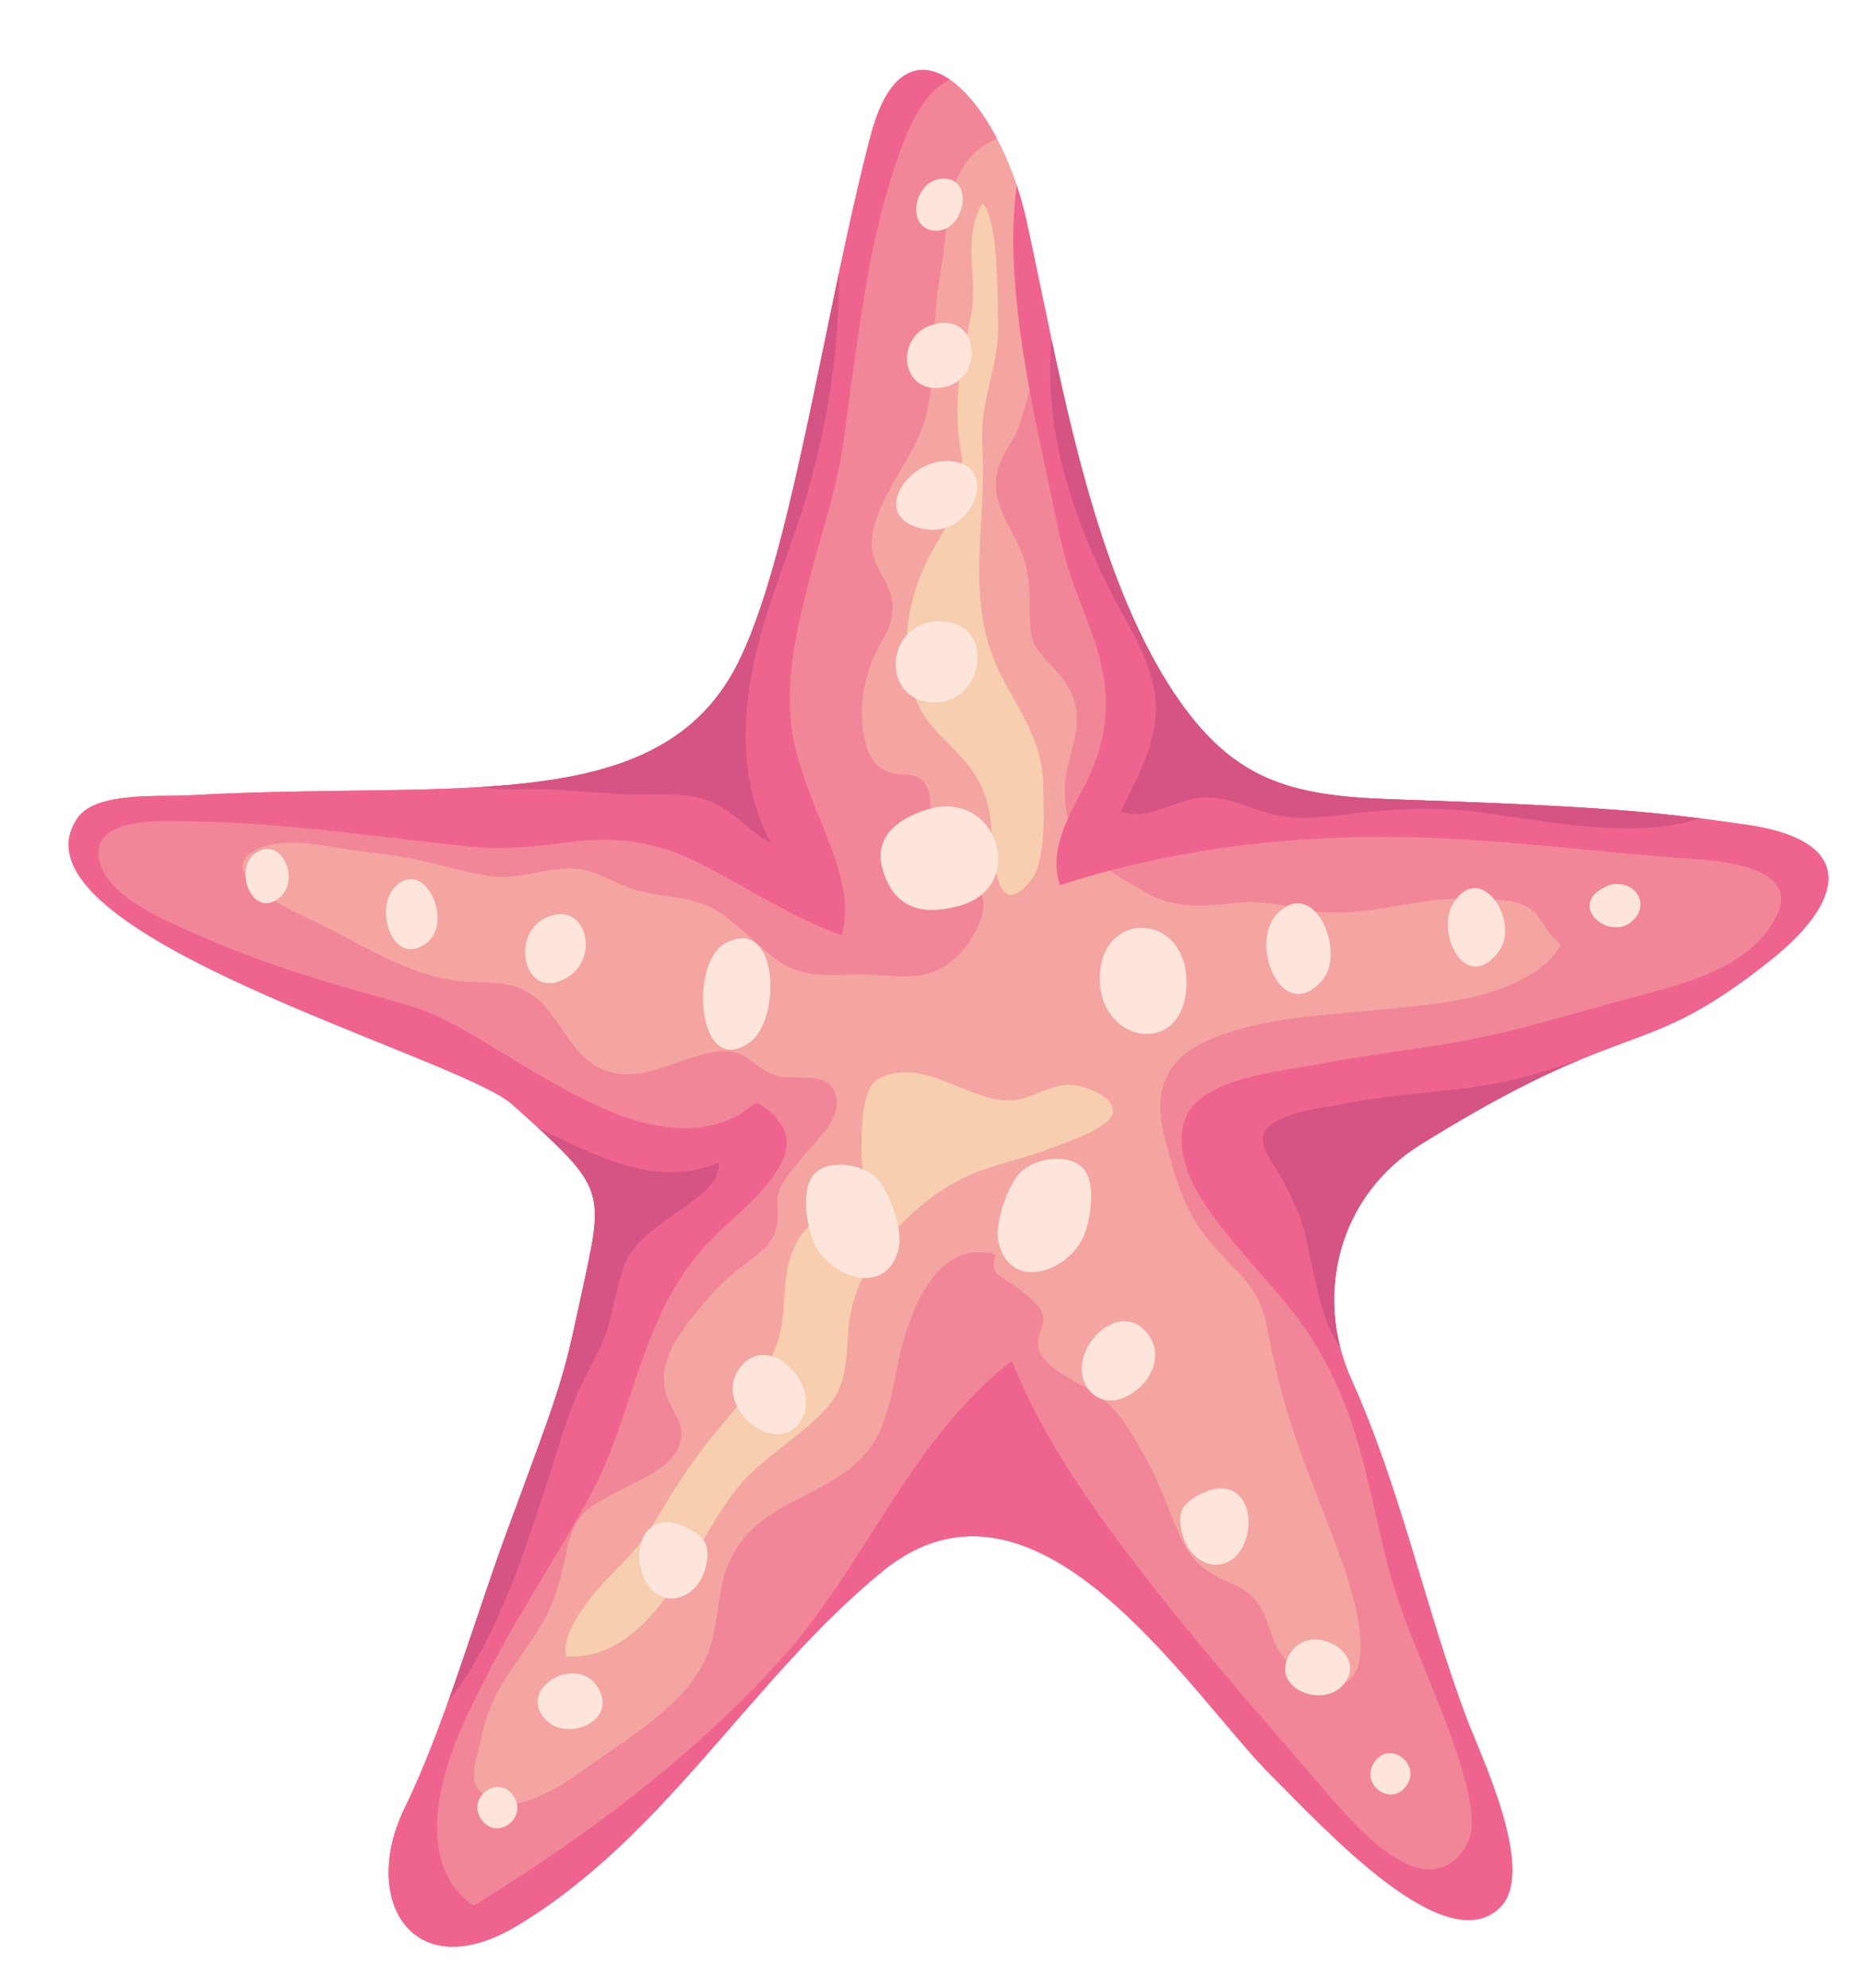 <?xml version="1.0" encoding="UTF-8"?><svg xmlns="http://www.w3.org/2000/svg" xmlns:xlink="http://www.w3.org/1999/xlink" height="1797.0" preserveAspectRatio="xMidYMid meet" version="1.0" viewBox="184.8 91.4 1684.2 1797.0" width="1684.2" zoomAndPan="magnify"><g><g id="change1_1"><path d="M 1762.355 836.57 C 1680.383 824.957 1635.922 820.285 1442.523 813.746 C 1350.574 810.633 1298.688 796.828 1245.711 717.047 C 1169.73 602.586 1141.641 421.906 1112.641 290.191 C 1088.262 179.453 1004.062 91.363 971.887 214.074 C 928.348 380.125 897.625 616.75 844.344 704.453 C 767.953 830.18 585.781 797.051 356.578 810.16 C 329.125 811.727 271.266 806.559 254.793 830.863 C 184.766 934.207 599.504 1046.008 647.914 1089.539 C 733.836 1166.801 731.387 1164.688 710.348 1261.828 C 693.824 1338.16 694.492 1336.988 644.129 1472.781 C 615.789 1549.191 585.949 1653.379 550.812 1725.051 C 509.75 1808.809 558.234 1888.371 652.453 1831.68 C 786.91 1750.781 863.918 1608.5 982.488 1511.59 C 1122.609 1397.07 1260.926 1623.488 1334.691 1696.711 C 1383.039 1744.699 1491.633 1863.93 1540.906 1815.25 C 1574.105 1782.43 1523.277 1678.02 1510.57 1644.191 C 1472.824 1543.621 1450.973 1436.52 1406.57 1338.34 C 1372.488 1262.938 1394.152 1172.359 1468.938 1125.82 C 1661.648 1005.918 1667.414 1053.609 1786.664 958.188 C 1848.465 908.746 1868.984 851.668 1762.355 836.57" fill="#f4a5a2"/></g><g id="change2_1"><path d="M 978.688 1066.5 C 964.207 1074.211 963.785 1110.672 963.555 1127.172 C 963.141 1156.629 971.91 1162.09 945.883 1176.91 C 922.953 1189.969 904.551 1205.719 897.898 1232.48 C 891.258 1259.18 896.547 1285.379 884.855 1311.91 C 871.66 1341.852 845.191 1368.84 824.812 1394.531 C 805.691 1418.629 790.203 1444.02 774.227 1470.82 C 758.258 1497.602 734.953 1513.629 716.219 1538.93 C 706.527 1552.02 693.262 1571.141 696.555 1588.371 C 774.629 1593.051 809.816 1489.328 849.977 1437.98 C 874.254 1406.93 911.602 1389.469 935.848 1359.281 C 952.973 1337.961 949.398 1309.102 952.891 1283.551 C 960.258 1229.691 1013.289 1173.82 1062.602 1152.879 C 1086.039 1142.93 1111.52 1138.578 1135.059 1129.039 C 1146.25 1124.52 1189.262 1110.949 1190.73 1096.961 C 1192.238 1082.66 1168.77 1074.309 1158.02 1072.449 C 1135.488 1068.531 1119.629 1085.199 1097.699 1085.879 C 1059.949 1087.051 1018.781 1045.141 978.688 1066.5" fill="#f7ceaf"/></g><g id="change2_2"><path d="M 1053.277 497.844 C 1059.438 535.688 1046.168 556.832 1027.535 589.477 C 999.809 638.055 992.027 710.746 1030.387 751.242 C 1054.176 776.375 1073.355 790.926 1079.555 827.004 C 1083.355 849.156 1080.395 931.703 1116.637 887.328 C 1131.035 869.688 1128.227 822.777 1127.906 800.52 C 1127.355 761.781 1107.148 735.617 1089.977 702.156 C 1055.328 634.656 1077.367 566.578 1072.836 494.059 C 1070.285 453.051 1087.996 423.262 1087.137 384.328 C 1086.625 361.301 1087.578 289.086 1072.945 275.016 C 1054.137 306.277 1069.227 342.695 1062.785 375.727 C 1054.066 420.496 1045.578 450.523 1053.277 497.844" fill="#f7ceaf"/></g><g id="change3_1"><path d="M 1762.363 836.562 C 1680.391 824.945 1635.922 820.281 1442.535 813.75 C 1350.566 810.633 1298.688 796.82 1245.711 717.043 C 1183.766 623.715 1153.652 486.371 1128.934 367.434 C 1125.285 398.09 1120.184 428.586 1111.633 458.148 C 1108.703 468.262 1105.953 478.477 1100.883 487.773 C 1096.543 495.738 1090.734 503.695 1087.895 512.375 C 1079.074 539.348 1093.363 559.738 1104.875 582.871 C 1114.445 602.121 1115.754 620.242 1115.875 641.441 C 1115.945 653.473 1115.152 667.078 1122.215 677.5 C 1128.223 686.391 1135.992 693.25 1142.844 701.391 C 1153.953 714.578 1160.043 730.352 1158.004 747.859 C 1155.723 767.332 1147.203 786.484 1147.352 806.164 C 1147.523 828.387 1153.324 851.883 1171.504 866.223 C 1186.984 878.414 1205.555 889.758 1222.824 899.191 C 1249.934 914.023 1276.328 909.672 1305.512 907.219 C 1327.254 905.395 1346.309 910.102 1367.5 914.066 C 1416.457 923.223 1464.77 901.062 1514.418 903.836 C 1529.664 904.691 1550.352 903.148 1564.422 910.477 C 1579.078 918.105 1580.871 933.609 1593.383 942.52 C 1594.879 943.586 1595.754 945.609 1594.648 947.312 C 1589.184 955.719 1582.211 962.941 1573.949 968.637 C 1536.809 994.23 1486.719 998.375 1443.148 1002.957 C 1392.594 1008.285 1338.82 1009.266 1290.422 1026.277 C 1271.91 1032.785 1251.887 1042.586 1241.684 1060.297 C 1229.699 1081.105 1233.25 1104.137 1239.34 1126.227 C 1246.238 1151.246 1253.48 1177.836 1268.02 1199.668 C 1279.387 1216.727 1293.527 1229.547 1307.168 1244.496 C 1319.297 1257.766 1326.875 1272.387 1330.141 1290.18 C 1334.914 1316.066 1340.93 1341.738 1348.418 1366.977 C 1362.391 1414.098 1382.402 1458.477 1398.559 1504.719 C 1406.27 1526.797 1413.414 1550.316 1414.594 1573.828 C 1415.355 1589.199 1413.867 1609.758 1395.797 1613.949 C 1370.051 1619.918 1344.344 1594.438 1336.043 1573.047 C 1331.809 1562.137 1328.738 1550.047 1322.047 1540.316 C 1314.203 1528.938 1303.156 1525.047 1291.258 1519.566 C 1273.641 1511.457 1260.59 1499.988 1252.488 1481.926 C 1242.211 1459.066 1234.82 1435.188 1222.652 1413.129 C 1210.805 1391.637 1196.793 1364.879 1175.715 1351.188 C 1160.195 1341.109 1142.312 1334.09 1129.465 1320.398 C 1119.023 1309.289 1124.344 1299.258 1127.855 1286.445 C 1132.074 1271.078 1100.281 1252.559 1089.152 1244.945 C 1081.754 1239.879 1082.766 1232.727 1085.172 1225.309 C 1038.074 1212.078 1014.383 1260.727 1002.594 1299.207 C 992.324 1332.727 991.578 1375.848 968.449 1403.617 C 949.703 1426.137 923.012 1437.148 897.762 1450.547 C 863.035 1468.977 842.113 1491.887 835.855 1531.84 C 832.395 1553.898 830.559 1577.488 819.309 1597.316 C 808.652 1616.109 793.129 1631.488 776.422 1645.02 C 758.547 1659.488 739.293 1671.719 720.648 1685.109 C 707.781 1694.34 694.875 1703.957 680.605 1710.957 C 668.445 1716.906 652.754 1724.168 638.832 1720.488 C 629.957 1718.148 616.137 1712.18 613.941 1701.887 C 611.328 1689.629 617.316 1675.418 619.648 1663.488 C 623.348 1644.547 630.32 1626.84 640.531 1610.457 C 651.703 1592.559 665.105 1576.008 675.48 1557.609 C 687.324 1536.566 692.469 1515.938 697.215 1492.598 C 700.324 1477.246 705.305 1463.16 718.477 1453.777 C 730.887 1444.938 744.855 1438.879 758.305 1431.836 C 773.461 1423.906 794.773 1413.41 799.73 1395.367 C 804.902 1376.578 790.625 1366.309 786.418 1349.656 C 778.188 1317.109 806.316 1287.355 825.473 1264.207 C 838.145 1248.898 851.336 1239.047 867.145 1227.266 C 881.477 1216.598 888.68 1205.129 888.043 1186.727 C 887.816 1180.086 886.996 1172.027 889.895 1165.746 C 896.078 1152.367 906.773 1141.516 916.277 1130.477 C 925.785 1119.406 942.637 1102.688 941.25 1086.527 C 938.812 1058.227 907.824 1067.688 889.129 1064.207 C 870.055 1060.656 860.816 1040.828 840.969 1041.227 C 803.828 1041.977 767.66 1073.297 730.289 1058.168 C 697.766 1044.996 689.828 1001.797 658.75 986.383 C 641.594 977.875 623.605 979.641 605.109 978.488 C 586.09 977.301 569.023 972.066 551.371 964.957 C 527.031 955.156 504.219 941.926 480.914 929.984 C 463.754 921.195 445.488 913.898 429.281 903.363 C 413.988 893.418 389.668 873.086 415.473 859.84 C 440.816 846.824 475.805 855.75 502.34 859.617 C 520.27 862.219 538.578 863.633 556.332 867.203 C 580.262 872.004 603.711 879.434 627.844 883.188 C 652.371 886.996 675.082 876.375 699.344 876.191 C 721.219 876.008 737.34 888.516 757.395 895.039 C 778.273 901.832 800.629 900.93 821.207 908.793 C 837.555 915.031 851.547 928.582 864.453 939.988 C 877.742 951.734 891.441 965.098 909.145 969.668 C 929.203 974.852 949.09 971.441 969.449 972.172 C 987.148 972.812 1006.965 976.203 1024.285 971.164 C 1045.754 964.914 1061.352 946.402 1070.043 926.266 C 1088.773 882.883 1033.312 874.828 1027.035 838.27 C 1025.055 826.766 1028.133 809.98 1021.441 800.223 C 1013.504 788.621 1001.855 793.016 990.781 790.008 C 979.039 786.816 971.883 778.035 968.34 766.473 C 958.801 735.375 965.48 698.285 982.168 670.648 C 992.664 653.277 995.844 636.004 985.008 616.559 C 977.312 602.77 971.176 593.316 973.316 577.012 C 978.574 537.051 1011.871 506.48 1021.773 467.945 C 1028.652 441.18 1028.695 413.977 1029.805 386.574 C 1030.652 365.602 1033.754 345.789 1037.023 325.152 C 1041.172 299.023 1040.672 269.254 1053.625 245.422 C 1061.453 231.035 1072.852 222.109 1086.254 216.879 C 1050.793 149.293 996.332 120.848 971.891 214.066 C 928.352 380.113 897.629 616.754 844.348 704.449 C 767.957 830.176 585.781 797.055 356.578 810.164 C 329.125 811.727 271.266 806.555 254.793 830.863 C 184.766 934.203 599.504 1046.008 647.918 1089.535 C 733.84 1166.797 731.391 1164.688 710.352 1261.828 C 693.824 1338.156 694.492 1336.988 644.133 1472.777 C 615.789 1549.188 585.949 1653.379 550.816 1725.051 C 509.754 1808.809 558.234 1888.367 652.453 1831.68 C 786.914 1750.777 863.922 1608.5 982.492 1511.586 C 1122.613 1397.066 1260.922 1623.488 1334.695 1696.707 C 1383.039 1744.699 1491.633 1863.93 1540.91 1815.25 C 1574.121 1782.43 1523.281 1678.02 1510.574 1644.188 C 1472.824 1543.617 1450.969 1436.516 1406.574 1338.336 C 1372.484 1262.938 1394.152 1172.355 1468.941 1125.816 C 1661.645 1005.918 1667.414 1053.605 1786.66 958.184 C 1848.461 908.742 1868.988 851.66 1762.363 836.562" fill="#f28699"/></g><g id="change4_1"><path d="M 1762.367 836.562 C 1680.387 824.949 1635.922 820.281 1442.531 813.742 C 1350.578 810.633 1298.688 796.816 1245.715 717.031 C 1169.734 602.586 1141.645 421.91 1112.645 290.188 C 1110.273 279.426 1107.344 268.883 1103.945 258.727 C 1100.324 284.824 1100.184 311.625 1101.723 337.273 C 1105.645 402.277 1119.375 466.035 1133.105 529.535 C 1139.664 559.93 1144.715 590.551 1155.473 619.828 C 1167.273 651.93 1182.395 684.785 1184.266 719.422 C 1185.906 749.691 1178.984 774.539 1165.266 801.281 C 1150.926 829.246 1132.414 859.551 1143.004 891.449 C 1238.523 860.488 1338.762 847.445 1439.012 847.711 C 1528.672 847.965 1616.863 860.57 1706.023 866.965 C 1731.223 868.762 1812.305 871.988 1791.594 917.508 C 1768.094 969.117 1698.539 982.453 1649.484 995.918 C 1612.617 1006.035 1575.441 1017.105 1538.242 1025.746 C 1484.438 1038.215 1429.449 1042.805 1375.352 1053.367 C 1342.801 1059.715 1303.031 1062.676 1274.496 1081.156 C 1239.25 1103.996 1253.422 1148.227 1272.613 1177.656 C 1297.109 1215.238 1330.023 1246.137 1357.082 1281.758 C 1384.672 1318.098 1402.273 1359.059 1414.539 1402.848 C 1426.625 1445.977 1433.613 1490.828 1447.418 1533.43 C 1456.629 1561.777 1468.699 1589.199 1479.656 1616.887 C 1491.75 1647.488 1504.516 1678.609 1511.758 1710.797 C 1516.234 1730.719 1519.219 1750.707 1504.816 1767.398 C 1466.688 1811.609 1404.387 1735.109 1381.711 1708.707 C 1331.469 1650.25 1280.148 1592.52 1232.418 1531.969 C 1181.293 1467.137 1130.484 1398.516 1099.574 1321.336 C 1008.203 1391.688 967.254 1506.008 891.371 1590.359 C 812.004 1678.566 715.609 1750.668 614.777 1812.539 C 613.805 1813.129 612.211 1813.238 611.242 1812.539 C 594.453 1800.18 584.777 1783.207 581.492 1762.707 C 572.629 1707.277 603.816 1646.34 628.473 1598.84 C 656.398 1545.02 690.609 1494.867 719.172 1441.469 C 756.555 1371.566 763.18 1289.426 814.52 1226.328 C 835.191 1200.906 863.668 1182.395 882.898 1155.766 C 892.078 1143.066 901.422 1125.754 892.438 1110.328 C 887.27 1101.438 879.77 1094.387 871.066 1088.918 C 867.156 1086.457 857.922 1096.047 854.57 1097.977 C 797.391 1130.867 728.688 1095.246 677.844 1066.105 C 647.57 1048.754 618.402 1029.227 587.359 1013.254 C 568.105 1003.348 548.949 998.426 528.281 992.699 C 472.531 977.246 416.688 959.941 363.777 936.34 C 336.414 924.129 270.691 898.777 274.031 859.395 C 276.672 828.227 341.707 833.539 361.289 833.844 C 422.398 834.777 483.355 842.094 543.988 849.145 C 567.816 851.922 591.648 854.965 615.543 857.066 C 645.492 859.688 674.652 855.645 704.367 851.98 C 745.195 846.934 782.059 853.426 818.801 872.34 C 860.945 894.02 900.832 920.598 945.633 936.707 C 952.113 915.242 947.699 892.625 940.973 871.59 C 928.508 832.594 907.816 795.117 901.18 754.438 C 893.586 707.91 905.383 658.066 917.023 613.141 C 927.352 573.273 941.188 533.637 947.016 492.789 C 950.387 469.176 953.297 445.508 956.633 421.887 C 965.125 361.684 974.152 300.246 993.605 242.445 C 1001.922 217.719 1016.074 175.582 1043.684 163.535 C 1016.043 144.402 987.691 153.805 971.891 214.066 C 928.352 380.113 897.629 616.746 844.348 704.449 C 767.957 830.18 585.781 797.059 356.578 810.16 C 329.125 811.727 271.266 806.559 254.793 830.859 C 184.766 934.203 599.504 1046.008 647.918 1089.535 C 733.84 1166.797 731.391 1164.688 710.352 1261.828 C 693.824 1338.156 694.496 1336.988 644.133 1472.777 C 615.793 1549.188 585.953 1653.379 550.816 1725.051 C 509.75 1808.809 558.234 1888.371 652.457 1831.68 C 786.914 1750.777 863.922 1608.496 982.492 1511.586 C 1122.613 1397.066 1260.918 1623.488 1334.695 1696.707 C 1383.043 1744.699 1491.629 1863.93 1540.914 1815.25 C 1574.117 1782.43 1523.285 1678.02 1510.582 1644.188 C 1472.824 1543.617 1450.973 1436.516 1406.57 1338.336 C 1372.488 1262.938 1394.156 1172.355 1468.941 1125.816 C 1661.645 1005.914 1667.418 1053.605 1786.668 958.184 C 1848.473 908.738 1868.988 851.668 1762.367 836.562" fill="#ef648e"/></g><g id="change5_1"><path d="M 1191.473 631.176 C 1206.727 660.453 1228.457 693.43 1229.684 727.508 C 1230.973 763.391 1212.797 793.609 1197.91 824.945 C 1222.629 832.516 1240.965 817.777 1265.207 813.074 C 1288.922 808.473 1310.926 820.844 1333.098 826.809 C 1363.727 835.023 1395.91 827.23 1426.996 824.691 C 1455.035 822.41 1483.34 821.234 1511.379 824.293 C 1574.512 831.184 1656.875 851.762 1722.066 831.109 C 1660.449 823.285 1602.34 819.164 1442.527 813.762 C 1350.562 810.641 1298.672 796.832 1245.699 717.051 C 1189.102 631.777 1159.086 509.754 1135.457 398.602 C 1127.715 478.816 1154.719 560.559 1191.473 631.176" fill="#d55484"/></g><g id="change5_2"><path d="M 624.699 1573.988 C 649.863 1524.211 666.773 1470.91 683.68 1417.898 C 691.895 1392.141 699.203 1365.578 711.195 1341.281 C 719.871 1323.711 730.324 1306.449 735.395 1287.398 C 739.938 1270.309 742.809 1252.391 748.988 1235.789 C 756.156 1216.539 772.715 1204.34 788.82 1192.59 C 803.441 1181.922 836.27 1164.109 834.699 1142.191 C 778.148 1165.871 724.809 1136.09 671.84 1111.191 C 733.078 1167.391 729.203 1174.77 710.348 1261.828 C 693.824 1338.16 694.492 1336.988 644.129 1472.781 C 626.953 1519.09 609.219 1575.578 590.094 1628.879 C 603.824 1611.988 615.172 1592.852 624.699 1573.988" fill="#d55484"/></g><g id="change5_3"><path d="M 1468.941 1125.82 C 1536.289 1083.922 1580.789 1062.488 1615.289 1048.27 C 1610.141 1049.91 1605 1051.641 1599.852 1053.391 C 1569.621 1063.73 1540.18 1071.129 1508.41 1075.039 C 1471.398 1079.59 1433.898 1082.012 1397.301 1089.41 C 1378.711 1093.16 1343.359 1096.109 1329.801 1111.719 C 1320 1123.012 1334.488 1140.859 1340.289 1150.91 C 1350.199 1168.09 1359.34 1185.93 1364.23 1205.27 C 1373.59 1242.309 1376.5 1279.988 1396.512 1309.852 C 1378.648 1241.25 1403.379 1166.609 1468.941 1125.82" fill="#d55484"/></g><g id="change5_4"><path d="M 669.004 804.582 C 697.672 804.625 725.887 808.645 754.395 809.379 C 780.137 810.035 807.77 806.105 831.773 817.93 C 850.504 827.156 863.742 844.117 882.027 853.664 C 858.816 811.098 855.168 761.535 862.047 713.812 C 870.066 658.172 892.039 608.996 908.934 556.059 C 930.68 487.898 943.898 411.973 943.391 337.461 C 912.984 481.309 885.344 636.969 844.344 704.449 C 800.703 776.281 722.531 796.262 620.801 802.633 C 636.207 805.777 652.797 804.551 669.004 804.582" fill="#d55484"/></g><g id="change6_1"><path d="M 1031.715 299.871 C 1057.895 299.559 1066.242 249.262 1034.863 253.027 C 1009.941 256.027 1003.293 300.203 1031.715 299.871" fill="#fde5db"/></g><g id="change6_2"><path d="M 1026.965 385.188 C 992.895 396.012 999.066 449.855 1039.016 441.137 C 1075.812 433.105 1069.883 371.559 1026.965 385.188" fill="#fde5db"/></g><g id="change6_3"><path d="M 1022.719 569.801 C 1066.359 575.898 1090.75 507.02 1039.32 508.16 C 1002.012 509 970.086 562.449 1022.719 569.801" fill="#fde5db"/></g><g id="change6_4"><path d="M 1030.461 726.211 C 1075.828 725.801 1085.801 651.52 1032.59 652.98 C 984.172 654.309 980.297 726.672 1030.461 726.211" fill="#fde5db"/></g><g id="change6_5"><path d="M 1051 910.359 C 1115.77 893.641 1086.301 801.828 1021.25 823.57 C 989.289 834.25 970.543 854.18 987.074 888.559 C 999.898 915.23 1024.02 917.32 1051 910.359" fill="#fde5db"/></g><g id="change6_6"><path d="M 1257.398 978.352 C 1256.91 916.141 1180.602 913.102 1179.109 974.07 C 1177.578 1036.379 1257.93 1048 1257.398 978.352" fill="#fde5db"/></g><g id="change6_7"><path d="M 1380.539 976.84 C 1401.801 951.699 1372.691 882.488 1339.199 917.551 C 1313.289 944.68 1344.371 1019.621 1380.539 976.84" fill="#fde5db"/></g><g id="change6_8"><path d="M 1539.719 951.27 C 1559.469 924.891 1524.16 869.309 1499.359 906.488 C 1481.301 933.57 1509.84 991.16 1539.719 951.27" fill="#fde5db"/></g><g id="change6_9"><path d="M 1631.961 895.102 C 1604.848 912.086 1638.52 940.066 1658.441 925.355 C 1678.02 910.902 1664.441 885.258 1639.539 891.312 L 1631.961 895.102" fill="#fde5db"/></g><g id="change6_10"><path d="M 438.258 902.02 C 455.902 886.34 439.762 846.66 416 862.238 C 394.875 876.078 413.348 924.16 438.258 902.02" fill="#fde5db"/></g><g id="change6_11"><path d="M 569.426 944.371 C 595.969 925.922 569.156 866.18 542.172 892.648 C 522.949 911.5 538.891 965.602 569.426 944.371" fill="#fde5db"/></g><g id="change6_12"><path d="M 697.883 974.629 C 728.465 956.07 713.617 902.398 676.531 921.762 C 645.75 937.828 659.285 998.059 697.883 974.629" fill="#fde5db"/></g><g id="change6_13"><path d="M 863.031 1033.07 C 891.148 1012.469 888.93 918.34 840.68 943.77 C 807.344 961.328 815.266 1068.051 863.031 1033.07" fill="#fde5db"/></g><g id="change6_14"><path d="M 649.602 1715.5 C 635.965 1693.109 604.562 1716.789 620.973 1737.129 C 634.812 1754.289 661.352 1734.82 649.602 1715.5" fill="#fde5db"/></g><g id="change6_15"><path d="M 724.324 1615.109 C 705.066 1586.898 653.426 1616.82 676.898 1644.371 C 696.375 1667.238 745.77 1646.52 724.324 1615.109" fill="#fde5db"/></g><g id="change6_16"><path d="M 821.859 1510.551 C 828.156 1489.371 823.383 1480.059 802.965 1470.828 C 770.078 1455.969 755.191 1488.57 766.379 1516.172 C 778.895 1547.051 813.301 1539.34 821.859 1510.551" fill="#fde5db"/></g><g id="change6_17"><path d="M 909.055 1375.031 C 928.613 1343.359 878.578 1291.801 852.734 1328.961 C 828.902 1363.238 887.168 1410.469 909.055 1375.031" fill="#fde5db"/></g><g id="change6_18"><path d="M 997.316 1219.109 C 1000.93 1202.879 989.352 1168.91 977.82 1156.68 C 965.355 1143.461 933.785 1138.172 920.609 1152.809 C 908.785 1165.961 913.996 1197.691 919.684 1212.422 C 932.613 1245.93 987.062 1265.262 997.316 1219.109" fill="#fde5db"/></g><g id="change6_19"><path d="M 1426.602 1684.98 C 1440.23 1662.59 1471.641 1686.27 1455.23 1706.609 C 1441.379 1723.762 1414.852 1704.289 1426.602 1684.98" fill="#fde5db"/></g><g id="change6_20"><path d="M 1351.871 1584.59 C 1371.141 1556.391 1422.77 1586.301 1399.301 1613.852 C 1379.82 1636.711 1330.43 1616 1351.871 1584.59" fill="#fde5db"/></g><g id="change6_21"><path d="M 1254.34 1480.039 C 1248.039 1458.84 1252.809 1449.539 1273.23 1440.309 C 1306.121 1425.449 1321.012 1458.051 1309.82 1485.648 C 1297.301 1516.531 1262.898 1508.82 1254.34 1480.039" fill="#fde5db"/></g><g id="change6_22"><path d="M 1167.141 1344.52 C 1147.59 1312.84 1197.621 1261.281 1223.461 1298.449 C 1247.289 1332.719 1189.031 1379.949 1167.141 1344.52" fill="#fde5db"/></g><g id="change6_23"><path d="M 1087.449 1213.809 C 1083.84 1197.57 1095.41 1163.609 1106.941 1151.391 C 1119.41 1138.172 1150.98 1132.871 1164.148 1147.52 C 1175.98 1160.66 1170.77 1192.398 1165.078 1207.121 C 1152.141 1240.629 1097.699 1259.961 1087.449 1213.809" fill="#fde5db"/></g></g></svg>
